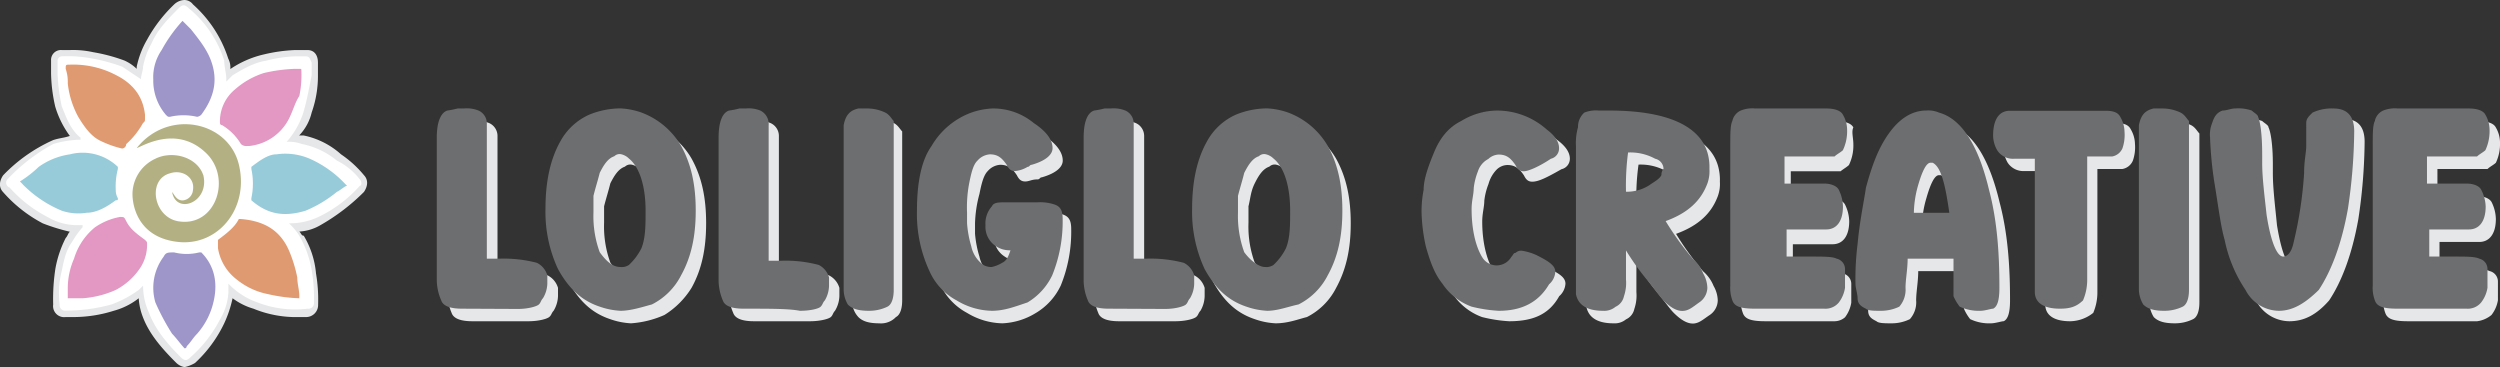 <svg xmlns="http://www.w3.org/2000/svg" viewBox="0 0 566.93 83.25"><rect x="0" y="0" width="566.93" height="83.25" fill="#333333" stroke="none"/><defs><style>.cls-1{fill:#e6e7e8;}.cls-2{fill:#6d6e70;}.cls-3{fill:#fff;}.cls-4{fill:#e298c2;}.cls-5{fill:#9e96c9;}.cls-6{fill:#e09a71;}.cls-7{fill:#98cbd9;}.cls-8{fill:#b3b184;}</style></defs><g id="Layer_2" data-name="Layer 2"><g id="Layer_1-2" data-name="Layer 1"><path class="cls-1" d="M107.14,72.85c-2.36,0-4.26-.48-4.73-1.9a11.88,11.88,0,0,1-.94-4.73V34.06c0-3.79.94-5.68,2.36-6.15a20.87,20.87,0,0,0,2.37-.47h1.41a7.1,7.1,0,0,1,3.32.47,3.2,3.2,0,0,1,1.89,2.84V61.49h2.84a29.63,29.63,0,0,1,8.51.95,4.64,4.64,0,0,1,2.37,2.84v1.89a6.84,6.84,0,0,1-1,3.31c-.47.47-.47,1-1,1.42s-2.36.95-4.73.95Z"/><path class="cls-1" d="M143.09,73.32a16.57,16.57,0,0,1-4.73-.95c-4.26-1.42-7.09-4.25-9.46-8.51a30.91,30.91,0,0,1-2.84-13.72c0-5.67,1-10.88,3.31-15.14A14,14,0,0,1,136,28.85a19.06,19.06,0,0,1,7.09-1.41,16.9,16.9,0,0,1,4.73.94,17.39,17.39,0,0,1,9,7.57c2.37,4.26,3.31,9,3.31,14.66s-.94,10.41-3.31,14.67a19.06,19.06,0,0,1-6.15,6.15A22.35,22.35,0,0,1,143.09,73.32Zm0-10.41a2.84,2.84,0,0,0,1.89-.47,12.94,12.94,0,0,0,2.84-3.78c1-2.37,1-5.21,1-8.52,0-5.67-1.42-9.93-3.79-11.82a3.51,3.51,0,0,0-1.89-1,1.76,1.76,0,0,0-1.42.47c-1.42.48-2.36,1.89-3.31,3.79-.47,1.89-.94,3.31-1.42,5.2v3.78a23.94,23.94,0,0,0,1.42,9C139.78,61.49,141.2,62.91,143.09,62.91Z"/><path class="cls-1" d="M171,72.85c-2.36,0-4.26-.48-4.73-1.9a11.86,11.86,0,0,1-1-4.73V34.06c0-3.79,1-5.68,2.37-6.15a20.87,20.87,0,0,0,2.37-.47h1.41a7.1,7.1,0,0,1,3.32.47,3.2,3.2,0,0,1,1.89,2.84V61.49h2.84a29.63,29.63,0,0,1,8.51.95,4.64,4.64,0,0,1,2.37,2.84v1.89a6.84,6.84,0,0,1-1,3.31c-.47.47-.47,1-.95,1.42s-2.36.95-4.73.95Z"/><path class="cls-1" d="M199.38,73.32c-2.36,0-3.78-.47-4.73-1.42a5.39,5.39,0,0,1-1.42-3.78V30.75c.48-2.37,1.42-3.31,3.31-3.79h1.9a9.43,9.43,0,0,1,4.25.95c.95.47,1.42,1.42,1.9,1.89V68.12c0,1.89-.48,3.31-1.42,3.78A4.65,4.65,0,0,1,199.38,73.32Z"/><path class="cls-1" d="M227.29,73.32a16,16,0,0,1-8-2.37,13.89,13.89,0,0,1-6.15-6.62,30.88,30.88,0,0,1-2.84-13.72c0-6.14,1-11.35,3.31-14.66a17.46,17.46,0,0,1,9-7.57,16.9,16.9,0,0,1,4.73-.94,14.44,14.44,0,0,1,9.46,3.31Q241,33.59,241,36.42c0,1.42-1.42,2.84-4.73,3.79-.47,0-.47.47-.95.47-1.42,0-1.89.47-2.83.47s-1.42-.47-1.9-1.42c-.94-1.41-1.89-2.36-3.78-2.36A4.08,4.08,0,0,0,224,38.79c-.95.94-1.42,2.84-1.89,5.2a28.07,28.07,0,0,0-1,6.62V53a24.57,24.57,0,0,0,1,5.2,6.87,6.87,0,0,0,2.84,4.26,3.58,3.58,0,0,0,1.89.47,8,8,0,0,0,2.36-.94c.95-.48,1.42-1.42,1.9-2.84a5.45,5.45,0,0,1-3.31-1,5.21,5.21,0,0,1-2.37-4.73,5.74,5.74,0,0,1,1.42-4.25,5.45,5.45,0,0,1,3.31-1h7.1a10.48,10.48,0,0,1,3.78.47c1.42.48,1.89,1.42,1.89,3.31a32.42,32.42,0,0,1-2.36,12.78A14.33,14.33,0,0,1,234.86,71,15.67,15.67,0,0,1,227.29,73.32Z"/><path class="cls-1" d="M253.78,72.85c-2.36,0-4.26-.48-4.73-1.9a11.88,11.88,0,0,1-.94-4.73V34.06c0-3.79.94-5.68,2.36-6.15a20.87,20.87,0,0,0,2.37-.47h1.41a7.1,7.1,0,0,1,3.32.47,3.2,3.2,0,0,1,1.89,2.84V61.49h2.84a29.63,29.63,0,0,1,8.51.95,4.64,4.64,0,0,1,2.37,2.84v1.89a6.84,6.84,0,0,1-.95,3.31c-.47.47-.47,1-1,1.42s-2.36.95-4.73.95Z"/><path class="cls-1" d="M289.26,73.32a16.57,16.57,0,0,1-4.73-.95c-4.26-1.42-7.1-4.25-9.46-8.51a30.91,30.91,0,0,1-2.84-13.72c0-5.67.95-10.88,3.31-15.14a14,14,0,0,1,6.62-6.15,19.11,19.11,0,0,1,7.1-1.41,16.9,16.9,0,0,1,4.73.94A17.46,17.46,0,0,1,303,36c2.36,4.26,3.31,9,3.31,14.66S305.34,61,303,65.28a15,15,0,0,1-6.63,6.62C294.46,72.37,292.1,73.32,289.26,73.32Zm0-10.41a2.85,2.85,0,0,0,1.89-.47A13.12,13.12,0,0,0,294,58.66c.95-2.37.95-5.21.95-8.52,0-5.67-1.42-9.93-3.79-11.82a3.54,3.54,0,0,0-1.89-1,1.75,1.75,0,0,0-1.42.47c-1.42.48-2.37,1.89-3.31,3.79s-.95,3.31-1.42,5.2v3.78a23.74,23.74,0,0,0,1.42,9C286,61.49,287.37,62.91,289.26,62.91Z"/><path class="cls-1" d="M342.24,72.85a32.8,32.8,0,0,1-6.15-.95,13.52,13.52,0,0,1-6.62-5.2c-1.9-2.37-2.84-5.21-3.79-8.52a41.56,41.56,0,0,1-.94-7.57,25.66,25.66,0,0,1,.47-5.2c0-2.36,1-5.2,2.36-8.51s3.32-5.68,6.15-7.1a16,16,0,0,1,8-2.36,16.94,16.94,0,0,1,11.35,4.25Q356,33.82,356,36a2.43,2.43,0,0,1-1.9,2.37c-3.31,1.89-5.2,2.83-6.62,2.83-.94,0-1.42-.47-1.89-1.42-.95-1.41-1.89-2.36-3.78-2.36a3.58,3.58,0,0,0-2.37,1,7.51,7.51,0,0,0-1.89,3.31,14.82,14.82,0,0,0-.95,3.78c0,1.42-.47,2.84-.47,4.73,0,4.73,1,8.52,2.36,10.88a3.85,3.85,0,0,0,6.63,0c.47-.47.47-.94.94-.94a1.73,1.73,0,0,1,1.42-.48,12.14,12.14,0,0,1,3.31.95C353.59,62,355,62.91,355,64.33a4.08,4.08,0,0,1-1.42,2.84C351.23,71.43,347.44,72.85,342.24,72.85Z"/><path class="cls-1" d="M365.89,73.32c-3.78,0-5.68-1.42-6.15-3.78V36a13.19,13.19,0,0,1,.47-4.26,4.33,4.33,0,0,1,1.42-3.31,7.08,7.08,0,0,1,3.31-.47h2.37c12.77,0,20.34,3.31,22.23,9.46a11.59,11.59,0,0,1,.48,3.78,8,8,0,0,1-.48,3.32c-1.42,3.78-4.26,6.62-9.46,8.51a65.94,65.94,0,0,0,6.15,8.51,8.58,8.58,0,0,1,2.37,3.32,6.84,6.84,0,0,1,.94,3.31,4.1,4.1,0,0,1-1.89,3.31c-1.42.94-2.37,1.89-3.78,1.89S381,72.37,379.61,71c-.95-.94-1.89-2.36-3.79-4.73a56.88,56.88,0,0,1-4.73-6.62v6.62a9.31,9.31,0,0,1-.47,3.79,3.32,3.32,0,0,1-1.89,2.36A4,4,0,0,1,365.89,73.32Zm5.2-27a9.59,9.59,0,0,0,5.21-1.42c1.42-.95,2.36-1.42,2.84-2.37a2.1,2.1,0,0,1,.47-1.42,2.41,2.41,0,0,0-1.89-2.36,11.81,11.81,0,0,0-6.15-1.42A53.59,53.59,0,0,0,371.09,46.36Z"/><path class="cls-1" d="M416,72.85H400.42c-3.31,0-4.73-.48-5.2-1.9a8.07,8.07,0,0,1-.47-3.31V36c0-2.84,0-4.73.47-5.68a3.29,3.29,0,0,1,1.89-2.36,7.06,7.06,0,0,1,3.31-.47H416.5c1.9,0,3.32.47,3.79,1.41-.47.95,0,2.37,0,3.79a10.11,10.11,0,0,1-1,4.73c-.47.47-1.42,1-1.89,1.42H406.1v6.15h9c1.41,0,2.83.47,3.31,1.42a8.91,8.91,0,0,1,.94,3.78c0,3.31-1.42,5.2-3.78,5.2h-9v6.15h5.2c3.32,0,5.21,0,6.15.48a2.42,2.42,0,0,1,1.9,2.36v4.26a7.39,7.39,0,0,1-1.42,3.31A3.65,3.65,0,0,1,416,72.85Z"/><path class="cls-1" d="M451.51,73.32a10,10,0,0,1-4.73-.95A10.36,10.36,0,0,1,445.36,70V61.49H435c0,2.37-.47,4.73-.47,6.63a5.74,5.74,0,0,1-1.42,4.25,9.35,9.35,0,0,1-4.26.95c-1.42,0-2.83,0-3.31-.47-.94-.48-1.89-.95-1.89-2.37,0-.94-.47-2.36-.47-3.31a64,64,0,0,1,.47-9c.47-5.2,1.42-9.46,1.89-12.77,1.42-5.2,2.84-9,5.21-12.3s5.2-5.2,8.51-5.2a6,6,0,0,1,2.84.47c5.2,1.42,9,7.57,11.35,17.5,1.89,7.1,2.37,14.67,2.37,22.24,0,2.83-.48,4.25-1.42,4.73C453.87,72.85,452.46,73.32,451.51,73.32Zm-7.57-22.23c-.95-6.62-1.89-10.41-3.78-11.36h-.48c-.94,0-1.89,1.9-2.83,5.21a23.62,23.62,0,0,0-1,6.15h8Z"/><path class="cls-1" d="M469.48,72.85c-3.78,0-5.67-1.42-5.67-3.79V38.79h-4.73a4.26,4.26,0,0,1-3.79-1.89,6.91,6.91,0,0,1-.94-3.31c0-3.79,1.42-5.68,3.78-5.68h21.76c1.89,0,2.84.47,3.31,1.42a6.74,6.74,0,0,1,.95,3.31,9.24,9.24,0,0,1-.47,3.78,3.16,3.16,0,0,1-2.37,1.9h-5.68v27.9a11.88,11.88,0,0,1-.94,4.73A8.6,8.6,0,0,1,469.48,72.85Z"/><path class="cls-1" d="M493.14,73.32c-2.37,0-3.79-.47-4.73-1.42a6.77,6.77,0,0,1-1-3.31V31.22c.47-2.37,1.42-3.31,3.31-3.78h1.89a9.5,9.5,0,0,1,4.26.94c.95.47,1.42,1.42,1.89,1.89V68.59c0,1.89-.47,3.31-1.42,3.78A9.3,9.3,0,0,1,493.14,73.32Z"/><path class="cls-1" d="M519.15,72.85a8.61,8.61,0,0,1-7.57-4.73,31.74,31.74,0,0,1-4.73-11.36c-.94-3.31-1.42-7.56-2.36-13.24a87.69,87.69,0,0,1-.95-9.93,7,7,0,0,1,.48-3.32c.47-1.42.94-2.36,2.36-2.83.95,0,1.89-.48,2.84-.48a9.06,9.06,0,0,1,3.78.48c.48.47,1.42.94,1.42,1.41.48.95,1,3.79,1,8.52v1.89c0,3.31.47,7.1.94,11.83,1,6.15,2.37,9.46,3.79,9.46.95,0,1.89-.95,2.36-3.31a91,91,0,0,0,2.37-15.61c0-2.84.47-4.73.47-6.15V30.27c0-.94.48-1.42,1.42-2.36a10.23,10.23,0,0,1,4.73-.95c3.31,0,4.73,1.89,4.73,5.21a123.15,123.15,0,0,1-1.42,17.5c-1.42,8-3.78,14.19-6.62,18.45C525.3,71.43,522.46,72.85,519.15,72.85Z"/><path class="cls-1" d="M561.73,72.85H546.12c-3.32,0-4.73-.48-5.21-1.9a8.07,8.07,0,0,1-.47-3.31V36c0-2.84,0-4.73.47-5.68a3.34,3.34,0,0,1,1.89-2.36,7.1,7.1,0,0,1,3.32-.47H562.2c1.89,0,3.31.47,3.78,1.41a6.81,6.81,0,0,1,.95,3.32A10.11,10.11,0,0,1,566,36.9c-.47.47-1.42.94-1.89,1.42H552.74v6.15h9c1.41,0,2.83.47,3.31,1.41a9,9,0,0,1,.94,3.79c0,3.31-1.42,5.2-3.78,5.2h-9V61h5.2c3.32,0,5.21,0,6.15.47a2.43,2.43,0,0,1,1.9,2.37v4.26A7.45,7.45,0,0,1,565,71.43,6.36,6.36,0,0,1,561.73,72.85Z"/><path class="cls-2" d="M104.78,70c-2.37,0-4.26-.47-4.73-1.89a11.76,11.76,0,0,1-1-4.73V31.22c0-3.78,1-5.68,2.37-6.15a20.61,20.61,0,0,0,2.36-.47h1.42a7.06,7.06,0,0,1,3.31.47,3.18,3.18,0,0,1,1.89,2.84V58.66h2.84a29.77,29.77,0,0,1,8.52.94,4.62,4.62,0,0,1,2.36,2.84v1.89a6.74,6.74,0,0,1-1,3.31c-.47.48-.47,1-.94,1.42s-2.37,1-4.73,1Z"/><path class="cls-2" d="M140.73,70.48a16.9,16.9,0,0,1-4.73-.94c-4.26-1.42-7.1-4.26-9.46-8.52A30.74,30.74,0,0,1,123.7,47.3c0-5.67.94-10.88,3.31-15.13A13.94,13.94,0,0,1,133.63,26a18.93,18.93,0,0,1,7.1-1.42,16.9,16.9,0,0,1,4.73.94,17.46,17.46,0,0,1,9,7.57c2.36,4.26,3.31,9,3.31,14.67s-.95,10.4-3.31,14.66a15,15,0,0,1-6.63,6.62C145.93,69.54,143.09,70.48,140.73,70.48Zm0-9.93a2.85,2.85,0,0,0,1.89-.47,13.18,13.18,0,0,0,2.84-3.79c.94-2.36.94-5.2.94-8.51,0-5.68-1.42-9.94-3.78-11.83a3.61,3.61,0,0,0-1.89-1,1.71,1.71,0,0,0-1.42.48c-1.42.47-2.37,1.89-3.31,3.78-.48,1.89-.95,3.31-1.42,5.21v3.78a23.81,23.81,0,0,0,1.42,9C137.42,59.13,138.83,60.55,140.73,60.55Z"/><path class="cls-2" d="M168.64,70c-2.37,0-4.26-.47-4.73-1.89a11.76,11.76,0,0,1-.95-4.73V31.22c0-3.78.95-5.68,2.36-6.15a20.41,20.41,0,0,0,2.37-.47h1.42a7.06,7.06,0,0,1,3.31.47,3.39,3.39,0,0,1,1.89,3.31V59.13h2.84a29.29,29.29,0,0,1,8.52.95A4.58,4.58,0,0,1,188,62.91v1.9a6.8,6.8,0,0,1-.95,3.31c-.47.47-.47.94-.94,1.42s-2.37.94-4.73.94C179,70,174.79,70,168.64,70Z"/><path class="cls-2" d="M197,70.48c-2.37,0-3.79-.47-4.73-1.42a6.74,6.74,0,0,1-.95-3.31V28.38c.47-2.36,1.42-3.31,3.31-3.78h1.89a9.46,9.46,0,0,1,4.26.94c.95.48,1.42,1.42,1.89,1.9V65.75c0,1.89-.47,3.31-1.41,3.79A9.53,9.53,0,0,1,197,70.48Z"/><path class="cls-2" d="M224.93,70.48a15.91,15.91,0,0,1-8-2.36,13.91,13.91,0,0,1-6.15-6.63,30.73,30.73,0,0,1-2.84-13.71c0-6.15.94-11.36,3.31-14.67a17.39,17.39,0,0,1,9-7.57,16.9,16.9,0,0,1,4.73-.94,14.44,14.44,0,0,1,9.46,3.31c2.84,1.89,4.25,3.78,4.25,5.68,0,1.41-1.41,2.83-4.73,3.78-.47,0-.47.47-.94.47a6.64,6.64,0,0,1-2.84.95c-.95,0-1.42-.47-1.89-1.42-1-1.42-1.89-2.37-3.79-2.37a4.1,4.1,0,0,0-2.83,1.42c-1,.95-1.42,2.84-1.9,5.21a29.22,29.22,0,0,0-.47,6.62v2.36a24,24,0,0,0,.95,5.21A6.93,6.93,0,0,0,223,60.08a3.61,3.61,0,0,0,1.9.47,7.79,7.79,0,0,0,2.36-.95c1-.47,1.42-1.42,1.89-2.84a5.57,5.57,0,0,1-3.31-.94,5.22,5.22,0,0,1-2.36-4.73,5.78,5.78,0,0,1,1.42-4.26c.47-.95,1.42-.95,3.31-.95h7.09a10.3,10.3,0,0,1,3.79.48c1.42.47,1.89,1.42,1.89,3.31a32.35,32.35,0,0,1-2.37,12.77A14.34,14.34,0,0,1,233,68.59C230.13,69.54,227.77,70.48,224.93,70.48Z"/><path class="cls-2" d="M251.42,70c-2.37,0-4.26-.47-4.73-1.89a11.76,11.76,0,0,1-.95-4.73V31.22c0-3.78.95-5.68,2.37-6.15a20.61,20.61,0,0,0,2.36-.47h1.42a7.06,7.06,0,0,1,3.31.47,3.18,3.18,0,0,1,1.89,2.84V58.66h2.84a29.77,29.77,0,0,1,8.52.94,4.62,4.62,0,0,1,2.36,2.84v1.89a6.74,6.74,0,0,1-.95,3.31c-.47.48-.47,1-.94,1.42s-2.37,1-4.73,1Z"/><path class="cls-2" d="M287.37,70.48a16.9,16.9,0,0,1-4.73-.94c-4.26-1.42-7.1-4.26-9.46-8.52a30.74,30.74,0,0,1-2.84-13.72c0-5.67.94-10.88,3.31-15.13A13.94,13.94,0,0,1,280.27,26a18.93,18.93,0,0,1,7.1-1.42,16.9,16.9,0,0,1,4.73.94,17.46,17.46,0,0,1,9,7.57c2.36,4.26,3.31,9,3.31,14.67s-.95,10.4-3.31,14.66a15,15,0,0,1-6.63,6.62C292.1,69.54,289.73,70.48,287.37,70.48Zm-.48-9.93a2.88,2.88,0,0,0,1.9-.47,13.18,13.18,0,0,0,2.83-3.79c.95-2.36.95-5.2.95-8.51,0-5.68-1.42-9.94-3.78-11.83a3.64,3.64,0,0,0-1.9-1,1.73,1.73,0,0,0-1.42.48c-1.41.47-2.36,1.89-3.31,3.78-.47,1.89-.94,3.31-1.42,5.21v3.78a24,24,0,0,0,1.42,9C283.58,59.13,285.47,60.55,286.89,60.55Z"/><path class="cls-2" d="M339.87,70.48a32.84,32.84,0,0,1-6.15-.94,13.59,13.59,0,0,1-6.62-5.21c-1.89-2.36-2.84-5.2-3.78-8.51a40.93,40.93,0,0,1-.95-7.57,25.55,25.55,0,0,1,.47-5.2c0-2.37,1-5.21,2.37-8.52s3.31-5.68,6.15-7.09a15.92,15.92,0,0,1,8-2.37,16.93,16.93,0,0,1,11.35,4.26c1.9,1.42,2.84,2.84,2.84,4.26A2.41,2.41,0,0,1,351.7,36c-2.84,1.89-5.2,2.84-6.15,2.84s-1.42-.47-1.89-1.42c-1-1.42-1.89-2.37-3.79-2.37a3.62,3.62,0,0,0-2.36,1,4.85,4.85,0,0,0-2.37,2.84,14.74,14.74,0,0,0-.94,3.78c0,1.42-.48,2.84-.48,4.73,0,4.73.95,8.52,2.37,10.88a3.83,3.83,0,0,0,6.62,0c.47-.47.47-.94,1-.94a1.71,1.71,0,0,1,1.42-.48,12.23,12.23,0,0,1,3.31,1c2.84,1.42,4.26,2.37,4.26,3.78a4.1,4.1,0,0,1-1.42,2.84C348.86,68.59,345.08,70.48,339.87,70.48Z"/><path class="cls-2" d="M363.53,70.48c-3.79,0-5.68-1.42-6.15-3.78V33.11a13.19,13.19,0,0,1,.47-4.26,4.31,4.31,0,0,1,1.42-3.31,7,7,0,0,1,3.31-.47h2.36c12.78,0,20.34,3.31,22.24,9.46a11.85,11.85,0,0,1,.47,3.79,8.12,8.12,0,0,1-.47,3.31c-1.42,3.78-4.26,6.62-9.46,8.51a65.84,65.84,0,0,0,6.15,8.52A8.45,8.45,0,0,1,386.23,62a6.84,6.84,0,0,1,.95,3.31,4.12,4.12,0,0,1-1.9,3.31c-1.41,1-2.36,1.89-3.78,1.89s-2.84-.94-4.26-2.36c-.94-1-1.89-2.37-3.78-4.73a57.82,57.82,0,0,1-4.73-6.63v6.63a9.26,9.26,0,0,1-.47,3.78,3.37,3.37,0,0,1-1.9,2.37A4,4,0,0,1,363.53,70.48Zm5.2-27a9.5,9.5,0,0,0,5.2-1.42c1.42-1,2.37-1.42,2.84-2.37a2.06,2.06,0,0,1,.47-1.41A2.41,2.41,0,0,0,375.35,36a11.79,11.79,0,0,0-6.15-1.42A57.64,57.64,0,0,0,368.73,43.52Z"/><path class="cls-2" d="M413.67,70H398.06c-3.31,0-4.73-.47-5.21-1.89a8.12,8.12,0,0,1-.47-3.31V33.11c0-2.84,0-4.73.47-5.67a3.35,3.35,0,0,1,1.9-2.37,7,7,0,0,1,3.31-.47h16.08c1.89,0,3.31.47,3.78,1.42a6.74,6.74,0,0,1,.95,3.31,10.11,10.11,0,0,1-.95,4.73c-.47.47-1.42.94-1.89,1.42H404.68v6.15h9c1.42,0,2.83.47,3.31,1.42a8.91,8.91,0,0,1,.94,3.78c0,3.31-1.42,5.2-3.78,5.2h-9v6.15h5.21c3.31,0,5.2,0,6.14.48A2.42,2.42,0,0,1,418.4,61v4.26A7.39,7.39,0,0,1,417,68.59,3.93,3.93,0,0,1,413.67,70Z"/><path class="cls-2" d="M449.14,70.48a10.26,10.26,0,0,1-4.73-.94A10.83,10.83,0,0,1,443,67.17V58.66h-10.4c0,2.36-.48,4.73-.48,6.62a5.82,5.82,0,0,1-1.41,4.26,9.53,9.53,0,0,1-4.26.94c-1.42,0-2.84,0-3.31-.47-.95-.47-1.89-1-1.89-2.37,0-.94-.48-2.36-.48-3.31a62.76,62.76,0,0,1,.48-9c.47-5.2,1.41-9.46,1.89-12.77,1.42-5.2,2.84-9,5.2-12.3s5.2-5.2,8.52-5.2a6,6,0,0,1,2.83.47c5.21,1.42,9,7.57,11.36,17.51,1.89,7.09,2.36,14.66,2.36,22.23,0,2.84-.47,4.26-1.42,4.73C451.51,70,450.09,70.48,449.14,70.48Zm-7.09-22.23c-.95-6.62-1.89-10.41-3.79-11.35h-.47c-.94,0-1.89,1.89-2.84,5.2a24.06,24.06,0,0,0-.94,6.15h8Z"/><path class="cls-2" d="M467.12,70c-3.78,0-5.68-1.42-5.68-3.79V36h-4.73a4.23,4.23,0,0,1-3.78-1.89,6.88,6.88,0,0,1-.95-3.31c0-3.79,1.42-5.68,3.79-5.68h21.76c1.89,0,2.83.47,3.31,1.42a6.87,6.87,0,0,1,.94,3.31,9.31,9.31,0,0,1-.47,3.79A3.15,3.15,0,0,1,479,35.48h-5.68V63.39a11.76,11.76,0,0,1-.95,4.73C470.9,69.54,469.48,70,467.12,70Z"/><path class="cls-2" d="M490.77,70.48c-2.36,0-3.78-.47-4.73-1.42a6.84,6.84,0,0,1-1-3.31V28.38c.48-2.36,1.42-3.31,3.32-3.78h1.89a9.53,9.53,0,0,1,4.26.94c.94.48,1.41,1.42,1.89,1.9V65.75c0,1.89-.48,3.31-1.42,3.79A9.53,9.53,0,0,1,490.77,70.48Z"/><path class="cls-2" d="M516.79,70.48a8.6,8.6,0,0,1-7.57-4.73,31.5,31.5,0,0,1-4.73-11.35c-.95-3.31-1.42-7.57-2.37-13.25a87,87,0,0,1-.94-9.93,7,7,0,0,1,.47-3.31c.47-1.42,1-2.37,2.37-2.84.94,0,1.89-.47,2.83-.47a9.31,9.31,0,0,1,3.79.47c.47.47,1.42.95,1.42,1.42.47,1,.94,3.78.94,8.51v1.9c0,3.31.48,7.09,1,11.82.95,6.15,2.36,9.46,3.78,9.46.95,0,1.9-.94,2.37-3.31a91,91,0,0,0,2.36-15.61c0-2.84.48-4.73.48-6.15v-5.2c0-.95.47-1.42,1.42-2.37a10.19,10.19,0,0,1,4.73-.94c3.31,0,4.73,1.89,4.73,5.2a124.64,124.64,0,0,1-1.42,17.5c-1.42,8-3.79,14.19-6.62,18.45C522.94,68.59,520.1,70.48,516.79,70.48Z"/><path class="cls-2" d="M559.36,70H543.75c-3.31,0-4.73-.47-5.2-1.89a8,8,0,0,1-.48-3.31V33.11c0-2.84,0-4.73.48-5.67a3.31,3.31,0,0,1,1.89-2.37,7.06,7.06,0,0,1,3.31-.47h16.08c1.9,0,3.31.47,3.79,1.42a6.84,6.84,0,0,1,.94,3.31,10.26,10.26,0,0,1-.94,4.73c-.48.47-1.42.94-1.89,1.42H550.37v6.15h9c1.42,0,2.84.47,3.31,1.42a8.91,8.91,0,0,1,1,3.78c0,3.31-1.42,5.2-3.79,5.2h-9v6.15h5.2c3.31,0,5.2,0,6.15.48A2.41,2.41,0,0,1,564.09,61v4.26a7.28,7.28,0,0,1-1.42,3.31A3.92,3.92,0,0,1,559.36,70Z"/><path class="cls-1" d="M41.86,83.25A3.59,3.59,0,0,1,40,82.31C36.66,79,33.82,75.69,32.4,71.9a13.9,13.9,0,0,1-.94-4.26,16,16,0,0,1-5.68,2.84,30.39,30.39,0,0,1-9.46,1.42H14.9a2.51,2.51,0,0,1-2.84-2.84,45.22,45.22,0,0,1,.48-8,24.64,24.64,0,0,1,2.36-7.09c.47-.48.47-1,.95-1.42a43.94,43.94,0,0,1-6.15-1.9,31.31,31.31,0,0,1-9-7.09c-.95-1-.95-2.37,0-3.79a36,36,0,0,1,11.35-8c1.42-.47,2.37-.47,3.79-.94a21.63,21.63,0,0,1-3.31-6.63,36.22,36.22,0,0,1-.95-7.56V13.72A2.24,2.24,0,0,1,14,11.35h1.9a20.88,20.88,0,0,1,5.2.48,38.87,38.87,0,0,1,7.1,1.89A9.71,9.71,0,0,1,31,15.61v-.47A20.33,20.33,0,0,1,33.35,9,32.84,32.84,0,0,1,39.5,1,3.57,3.57,0,0,1,41.86,0a2.46,2.46,0,0,1,1.9,1,27.78,27.78,0,0,1,8,12.29,4.3,4.3,0,0,1,.47,2.37,22.52,22.52,0,0,1,7.57-3.31,36.7,36.7,0,0,1,7.09-1h2.84c1.42,0,2.37,1,2.37,2.84V17a24.83,24.83,0,0,1-1.42,8.51,11.23,11.23,0,0,1-2.84,5.21h1A18.12,18.12,0,0,1,77.34,35a24.68,24.68,0,0,1,5.2,4.73c.95,1,.95,2.37,0,3.79a46.11,46.11,0,0,1-9.93,7.57,10.64,10.64,0,0,1-4.73,1.42c.47.47.47.94,1,.94A20,20,0,0,1,71.66,62a35.24,35.24,0,0,1,.48,7.09A2.73,2.73,0,0,1,69.3,71.9H67.88A25.47,25.47,0,0,1,57.47,70a14.69,14.69,0,0,1-4.73-2.37,26.12,26.12,0,0,1-1.89,5.68,29.45,29.45,0,0,1-6.62,9A8,8,0,0,1,41.86,83.25Z"/><path class="cls-3" d="M81.6,40.68a14.82,14.82,0,0,0-5.21-4.26,17.94,17.94,0,0,0-8-3.78A8.07,8.07,0,0,0,65,32.17h0a18.72,18.72,0,0,0,3.79-6.63c.94-3.31,1.42-6.15,1.89-8.51V14.19c-.47-.95-.47-1.42-1.42-1.42H66.93a31.56,31.56,0,0,0-6.62,1c-2.84.47-5.2,1.89-7.57,3.31l-1.42,1.42V18c0-1.42-.47-2.84-.47-4.26a25.31,25.31,0,0,0-8-11.83c-1-.94-1.42-.94-2.37,0-2.36,2.37-4.73,4.73-6.15,8a17.26,17.26,0,0,0-1.89,5.21c0,.94-.47,1.89-.47,2.84h0l-4.26-2.84a39.64,39.64,0,0,0-7.09-1.9A29.35,29.35,0,0,0,14,12.77a1,1,0,0,0-.94,1v2.84A41.56,41.56,0,0,0,14,24.12c1,2.37,1.9,5.21,4.26,7.1v.47h-.47a23.93,23.93,0,0,0-5.68.95,41.06,41.06,0,0,0-10.4,8,1.16,1.16,0,0,0,.47,1.89,29.51,29.51,0,0,0,8.51,6.63,13.54,13.54,0,0,0,6.15,1.89h1.89v.47a20.75,20.75,0,0,0-2.36,3.31c-1.42,1.89-1.89,4.26-2.37,6.62a20.63,20.63,0,0,0-.47,7.57,1.25,1.25,0,0,0,1.42,1.42,39.26,39.26,0,0,0,10.41-1.42,25.49,25.49,0,0,0,6.15-3.31l.94-.94h0A14.62,14.62,0,0,0,33.82,71c1.42,3.79,4.26,7.1,7.1,9.94.94.94,1.42.94,2.36,0a29.36,29.36,0,0,0,6.62-8.52,13.35,13.35,0,0,0,1.9-6.15V64.33l.47.48a16.71,16.71,0,0,0,6.15,3.78A23.6,23.6,0,0,0,69.77,70a1.25,1.25,0,0,0,1.42-1.42,36.07,36.07,0,0,0-.47-7.1,23.3,23.3,0,0,0-2.84-8,12.61,12.61,0,0,0-2.37-2.84h0a15.2,15.2,0,0,0,6.63-1.41,29.44,29.44,0,0,0,9.46-7.1C82.07,42.1,82.07,41.15,81.6,40.68Z"/><path class="cls-4" d="M53.22,20.34a18.42,18.42,0,0,1,6.62-3.78,35.94,35.94,0,0,1,7.09-.95h.95c.47,0,.47,0,.47.47a23.16,23.16,0,0,1-.47,5.68c-.95,1.42-1.42,3.31-2.37,5.2a11.42,11.42,0,0,1-9,6.15h-.48a1.73,1.73,0,0,1-1.41-.47,12.3,12.3,0,0,0-4.26-4.26.47.47,0,0,1-.48-.47A9.4,9.4,0,0,1,53.22,20.34Z"/><path class="cls-5" d="M36.66,11.35a33.77,33.77,0,0,1,4.73-6.62h0l1.89,1.89C45.17,9,47.07,11.35,48,14.19c1.42,4.26.48,8-2.36,11.83a1.68,1.68,0,0,1-.95.47,13.59,13.59,0,0,0-6.15,0c-.47,0-.47,0-.94-.47a11.9,11.9,0,0,1-2.84-8A10.86,10.86,0,0,1,36.66,11.35Z"/><path class="cls-6" d="M17.74,26.49a20.41,20.41,0,0,1-2.37-7.57,9.3,9.3,0,0,0-.47-3.31c0-.95,0-.95.95-.95A20.91,20.91,0,0,1,26.25,17c3.79,1.89,6.15,4.73,6.63,9V27c0,.48,0,.48-.48.95a18.41,18.41,0,0,1-3.78,4.73,1,1,0,0,1-.95,1,23.21,23.21,0,0,1-5.2-1.9C20.58,30.75,19.16,28.85,17.74,26.49Z"/><path class="cls-7" d="M14,47.78A26.83,26.83,0,0,1,5.44,42.1L5,41.63l-.48-.48a25.62,25.62,0,0,0,4.26-3.31A16.09,16.09,0,0,1,15.85,35a11.55,11.55,0,0,1,10.88,2.84v.48a15.83,15.83,0,0,0-.48,4.73,3.54,3.54,0,0,0,.48,1.89c0,.47,0,.47-.48.47-1.89,1.42-4.25,2.84-6.62,2.84A11.74,11.74,0,0,1,14,47.78Z"/><path class="cls-4" d="M33.35,55.34a9.51,9.51,0,0,1-1.42,5.21,15.06,15.06,0,0,1-5.68,5.2,22.12,22.12,0,0,1-7.57,1.89H15.37V65.28a16.75,16.75,0,0,1,1.42-6.62,14.59,14.59,0,0,1,4.73-7.1A14.57,14.57,0,0,1,27.2,49.2c.95,0,.95,0,1.42.94C29.56,52,31,53,32.88,54.4,33.35,54.87,33.35,54.87,33.35,55.34Z"/><path class="cls-5" d="M48.49,68.12a16.56,16.56,0,0,1-3.79,7.57c-.94.94-1.42,1.89-2.36,2.83a.47.47,0,0,1-.48.48h0c-.94-1-1.89-2.37-2.83-3.31a52.73,52.73,0,0,1-3.79-7.1,11.79,11.79,0,0,1,1.89-10.41c.48-.94.95-.94,2.37-.94a11.58,11.58,0,0,0,5.67,0h.48C48.49,60.08,49.43,63.86,48.49,68.12Z"/><path class="cls-8" d="M40.44,54.87c-9-.94-10.4-8-10.4-10.88a8.91,8.91,0,0,1,5.2-8c3.79-1.89,9.46-.47,10.88,3.78,1.42,6.15-6.15,9-7.09,3.79.47.47.94,1.89,2.36,1.89a2.54,2.54,0,0,0,2.37-2.36c.47-2.84-2.37-4.73-5.21-3.79-5.2,1.42-3.78,9.94,1.89,10.88,8.52,1.42,12.3-9.93,6.15-15.61C40,28.38,32.4,33.11,31,33.59c7.1-9,20.82-6.15,23.18,3.78S49.43,55.82,40.44,54.87Z"/><path class="cls-6" d="M65.51,56.76a31,31,0,0,1,1.9,6.15c0,1.42.47,2.84.47,4.26v.47a36.78,36.78,0,0,1-7.1-.94,16.16,16.16,0,0,1-7.09-3.31,11.21,11.21,0,0,1-4.26-7.1V54.4c1.89-1.42,3.79-2.84,4.73-4.73h.48C60.31,50.14,63.62,52.51,65.51,56.76Z"/><path class="cls-7" d="M76.39,43.52a28.4,28.4,0,0,1-7.09,4.26c-4.73,1.42-8.52.94-12.3-2.37v-.47a15.72,15.72,0,0,0,0-6.62v-.48C58.89,36.42,60.78,35,62.68,35a14,14,0,0,1,7.57,1,24.74,24.74,0,0,1,8,5.68l.47.47C78.29,42.1,77.34,43.05,76.39,43.52Z"/></g></g></svg>